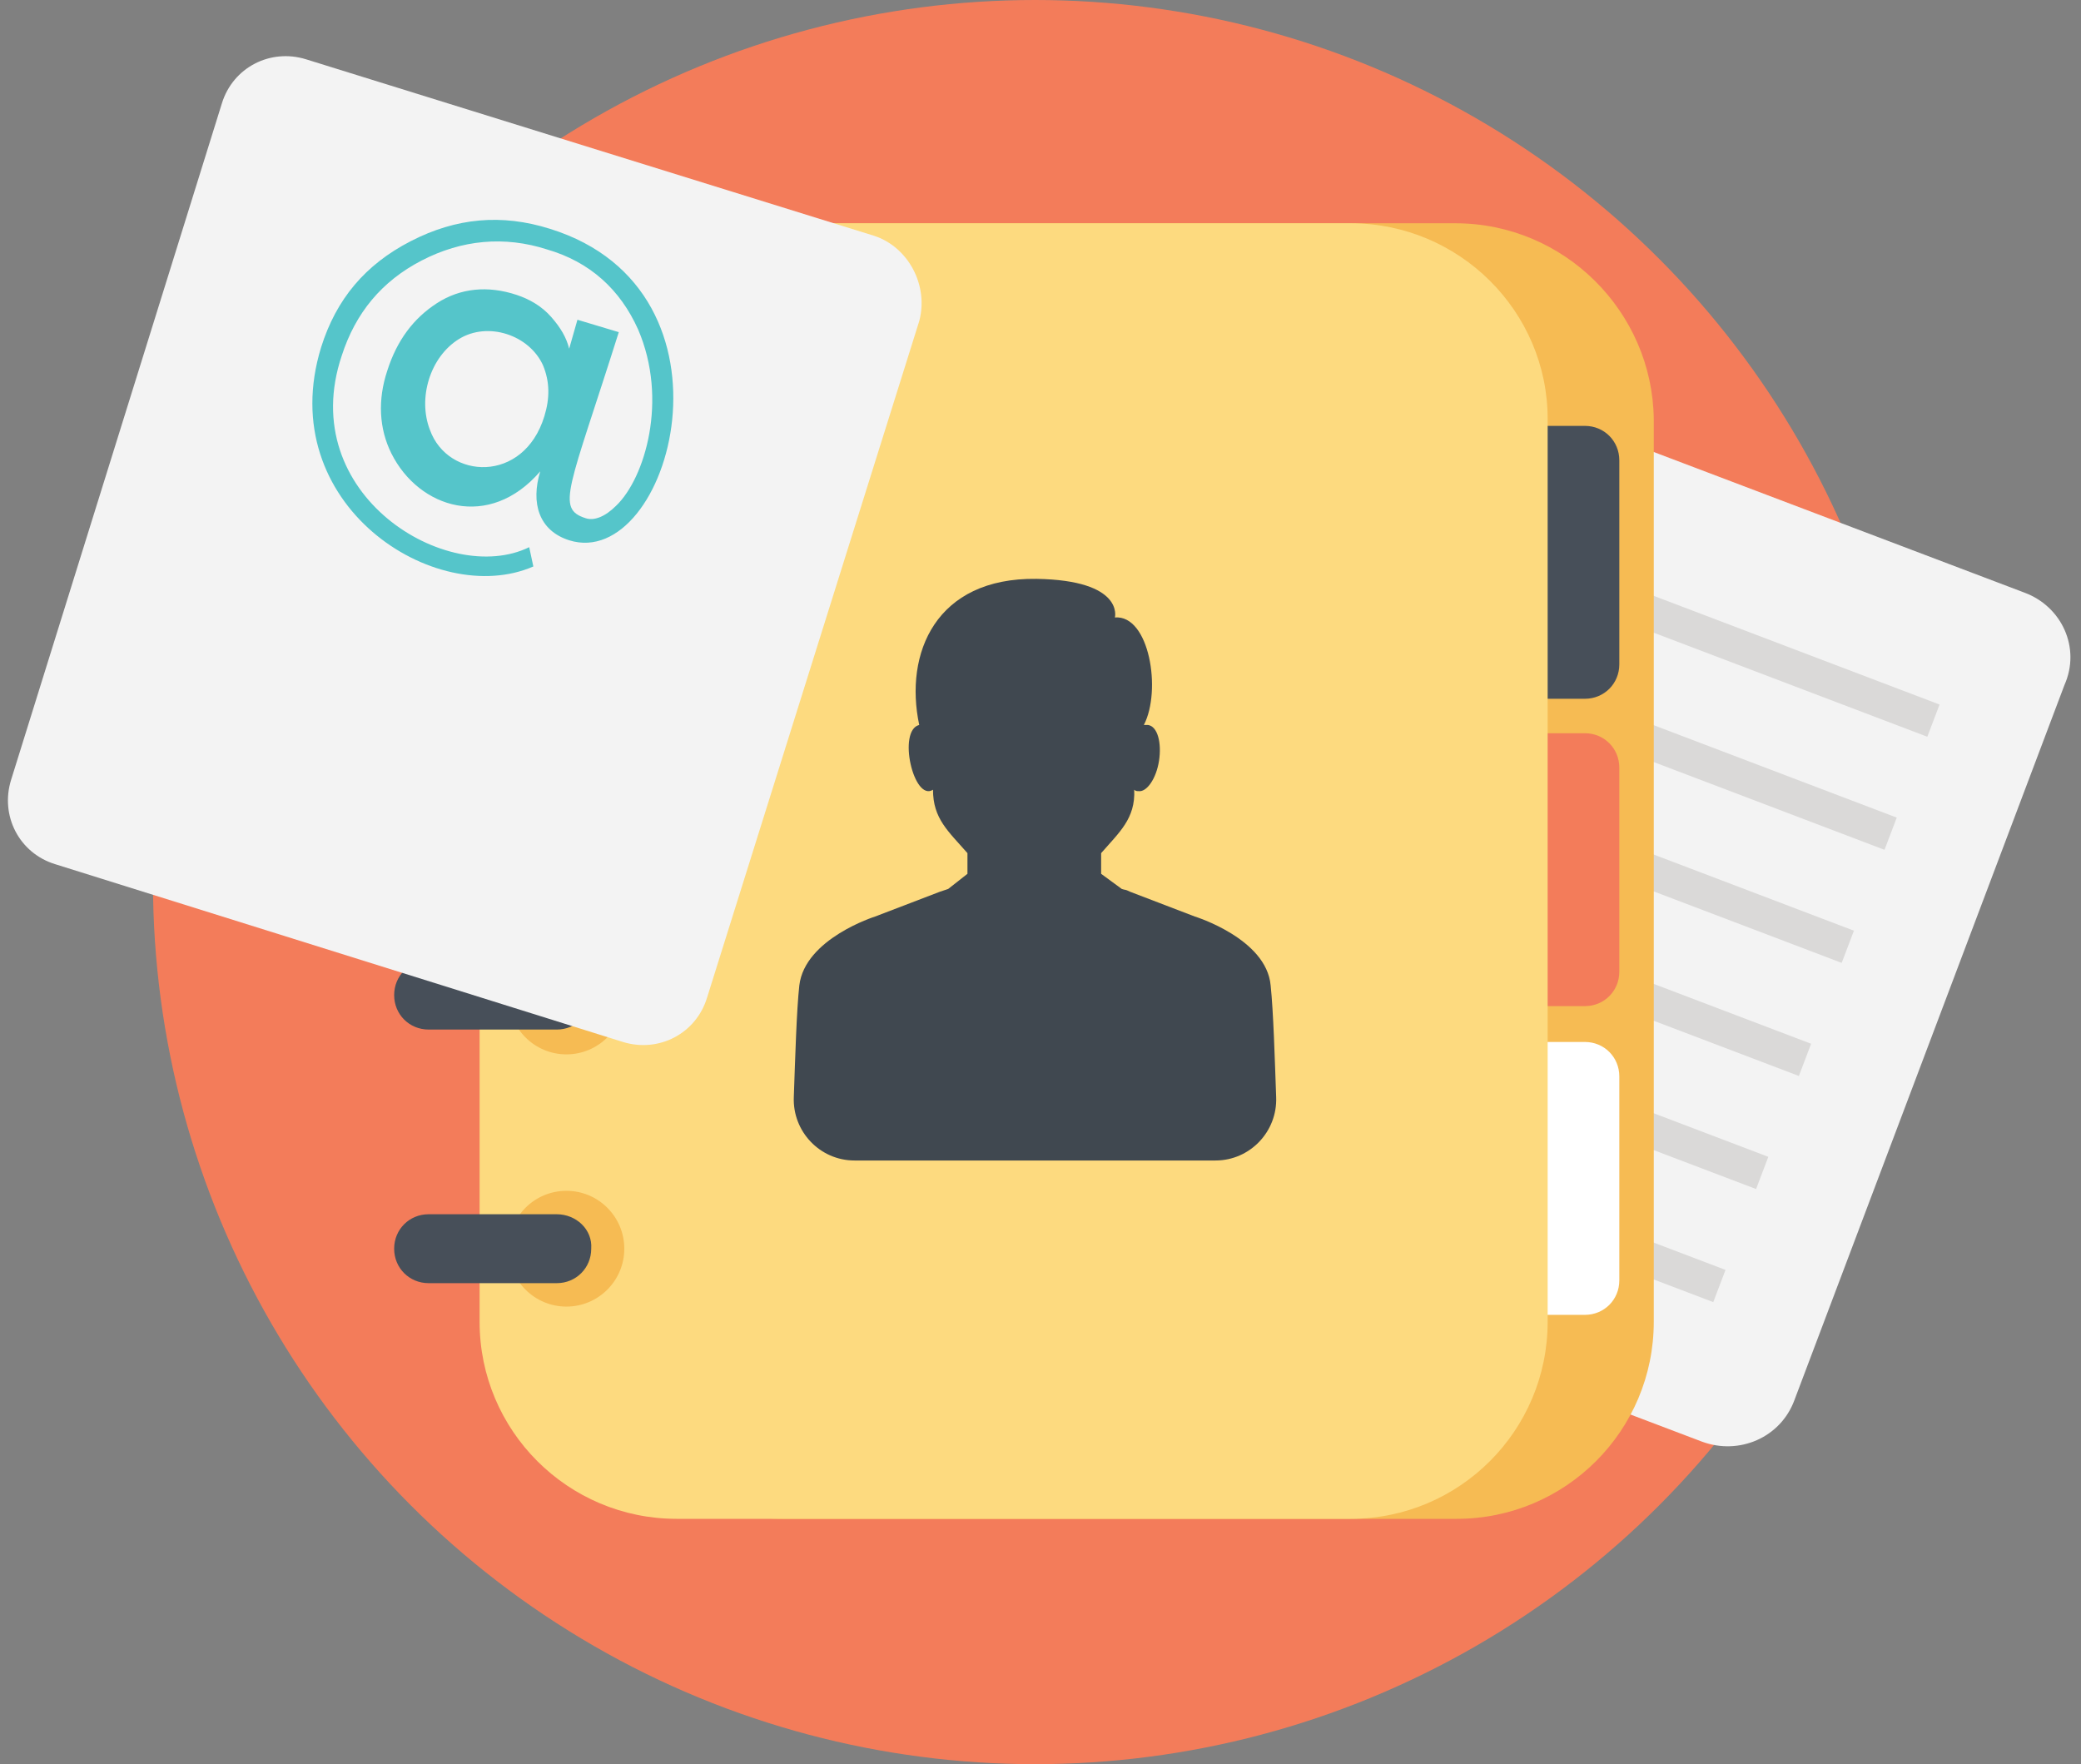 <?xml version="1.0" encoding="UTF-8"?>
<!DOCTYPE svg PUBLIC '-//W3C//DTD SVG 1.0//EN'
          'http://www.w3.org/TR/2001/REC-SVG-20010904/DTD/svg10.dtd'>
<svg height="128.0" preserveAspectRatio="xMidYMid meet" version="1.0" viewBox="-1.4 10.0 151.0 128.0" width="151.0" xmlns="http://www.w3.org/2000/svg" xmlns:xlink="http://www.w3.org/1999/xlink" zoomAndPan="magnify"
><rect x="-1.4" y="10.0" width="151.0" height="128.0" fill="#808080" stroke="none"/><g
  ><g id="change1_1"
    ><circle cx="73.7" cy="74" fill="#f37c5a" r="64"
    /></g
    ><g
    ><g id="change2_2"
      ><path d="M145.5,53L102,36.5c-2.7-1-5.7,0.3-6.7,3L75.6,91.4c-1,2.7,0.3,5.7,3,6.7l43.5,16.5c2.7,1,5.7-0.3,6.7-3 l19.6-51.9C149.6,57,148.2,54,145.5,53z" fill="#f3f3f3"
      /></g
      ><g fill="#dad9d8" id="change3_1"
      ><path d="M99.5 53.8H140.2V56.3H99.5z" transform="rotate(20.82 119.85 55.11)"
        /><path d="M96.4 62H137.1V64.5H96.4z" transform="rotate(20.82 116.737 63.295)"
        /><path d="M93.3 70.2H134V72.7H93.3z" transform="rotate(20.82 113.623 71.48)"
        /><path d="M90.2 78.4H130.9V80.9H90.2z" transform="rotate(20.82 110.509 79.664)"
        /><path d="M87.1 86.6H127.8V89.1H87.1z" transform="rotate(20.82 107.395 87.85)"
        /><path d="M84 94.8H124.7V97.3H84z" transform="rotate(20.82 104.28 96.034)"
      /></g
    ></g
    ><g
    ><g id="change4_3"
      ><path d="M104.2,26.2H55.4c-7.9,0-14.3,6.4-14.3,14.3v65.4c0,7.9,6.4,14.3,14.3,14.3h48.9c7.9,0,14.3-6.4,14.3-14.3 V40.4C118.5,32.6,112.1,26.2,104.2,26.2z" fill="#f6bb53"
      /></g
      ><g
      ><g id="change5_4"
        ><path d="M113.6,40.9h-6.2c-1.4,0-2.5,1.1-2.5,2.5v14.8c0,1.4,1.1,2.5,2.5,2.5h6.2c1.4,0,2.5-1.1,2.5-2.5V43.4 C116.1,42,115,40.9,113.6,40.9z" fill="#474f59"
        /></g
        ><g id="change1_2"
        ><path d="M113.6,63.2h-6.2c-1.4,0-2.5,1.1-2.5,2.5v14.8c0,1.4,1.1,2.5,2.5,2.5h6.2c1.4,0,2.5-1.1,2.5-2.5V65.7 C116.1,64.3,115,63.2,113.6,63.2z" fill="#f37c5a"
        /></g
        ><g id="change6_1"
        ><path d="M113.6,85.6h-6.2c-1.4,0-2.5,1.1-2.5,2.5v14.8c0,1.4,1.1,2.5,2.5,2.5h6.2c1.4,0,2.5-1.1,2.5-2.5V88.1 C116.1,86.7,115,85.6,113.6,85.6z" fill="#fff"
        /></g
      ></g
      ><g id="change7_1"
      ><path d="M96.6,26.2H47.7c-7.9,0-14.3,6.4-14.3,14.3v65.4c0,7.9,6.4,14.3,14.3,14.3h48.9c7.9,0,14.3-6.4,14.3-14.3 V40.4C110.9,32.6,104.5,26.2,96.6,26.2z" fill="#fdda7f"
      /></g
      ><g
      ><g
        ><g id="change4_2"
          ><path d="M39.7,41.5c-2.3,0-4.2,1.9-4.2,4.2c0,5.5,8.3,5.5,8.3,0C43.9,43.3,42,41.5,39.7,41.5z" fill="#f6bb53"
          /></g
          ><g id="change5_2"
          ><path d="M39,43.1h-9.3c-3.3,0-3.3,5,0,5H39c1.4,0,2.5-1.1,2.5-2.5C41.6,44.2,40.4,43.1,39,43.1z" fill="#474f59"
          /></g
        ></g
        ><g
        ><g id="change4_5"
          ><circle cx="39.7" cy="63.9" fill="#f6bb53" r="4.2"
          /></g
          ><g id="change5_5"
          ><path d="M39,61.4h-9.3c-1.4,0-2.5,1.1-2.5,2.5c0,1.4,1.1,2.5,2.5,2.5H39c1.4,0,2.5-1.1,2.5-2.5 C41.6,62.5,40.4,61.4,39,61.4z" fill="#474f59"
          /></g
        ></g
        ><g
        ><g id="change4_4"
          ><circle cx="39.7" cy="82.3" fill="#f6bb53" r="4.2"
          /></g
          ><g id="change5_3"
          ><path d="M39,79.7h-9.3c-1.4,0-2.5,1.1-2.5,2.5c0,1.4,1.1,2.5,2.5,2.5H39c1.4,0,2.5-1.1,2.5-2.5 C41.6,80.9,40.4,79.7,39,79.7z" fill="#474f59"
          /></g
        ></g
        ><g
        ><g id="change4_1"
          ><circle cx="39.7" cy="100.6" fill="#f6bb53" r="4.2"
          /></g
          ><g id="change5_1"
          ><path d="M39,98.1h-9.3c-1.4,0-2.5,1.1-2.5,2.5c0,1.4,1.1,2.5,2.5,2.5H39c1.4,0,2.5-1.1,2.5-2.5 C41.6,99.2,40.4,98.1,39,98.1z" fill="#474f59"
          /></g
        ></g
      ></g
      ><g id="change8_1"
      ><path d="M90.8,81.5c-0.3-3.4-5.5-5-5.5-5l-4.7-1.8l0,0c-0.4-0.2-0.3-0.1-0.6-0.2l-1.5-1.1l0,0v-1.5 c1.3-1.5,2.5-2.5,2.4-4.6c0.1,0.1,0.2,0.1,0.3,0.1c0.6,0.1,1.3-0.9,1.5-2.2c0.2-1.3-0.1-2.5-0.8-2.6c-0.1,0-0.2,0-0.3,0 c1.3-2.5,0.4-8-2.1-7.8c0,0,0.7-2.7-5.7-2.8c-7.3-0.1-9.6,5.4-8.5,10.6c-1.6,0.4-0.4,5.6,1,4.7c0,2.1,1.1,3,2.5,4.6v1.5l-1.4,1.1 l0,0l-0.6,0.2v0l-4.7,1.8c0,0-5.1,1.6-5.5,5c-0.2,1.8-0.3,5.3-0.4,8.1c-0.1,2.5,1.9,4.6,4.4,4.6h13.1h13.1c2.5,0,4.5-2.1,4.4-4.6 C91.1,86.8,91,83.4,90.8,81.5z" fill="#404850"
      /></g
    ></g
    ><g
    ><g id="change2_1"
      ><path d="M62,27.1L20.8,14.3c-2.6-0.8-5.3,0.6-6.1,3.2L-0.6,66.6c-0.8,2.6,0.6,5.3,3.2,6.1l41.2,12.9 c2.6,0.8,5.3-0.6,6.1-3.2l15.4-49.1C66,30.7,64.5,27.9,62,27.1z" fill="#f3f3f3"
      /></g
      ><g id="change9_1"
      ><path d="M21.9,35.2c1.1-3.5,3.2-6,6.5-7.7s6.6-2,10.1-0.9c14.5,4.5,8.7,24.9,1.4,22.6c-2.2-0.7-2.8-2.7-2.1-5 c-3.7,4.3-8.8,2.7-10.8-1.3c-0.9-1.8-1-3.9-0.3-6c0.7-2.2,1.9-3.8,3.6-4.9c1.7-1.1,3.7-1.3,5.8-0.6c0.9,0.3,1.8,0.8,2.5,1.6 c0.7,0.8,1.1,1.5,1.3,2.3l0.6-2.1l3,0.9c-3.6,11.4-4.6,12.8-2.4,13.5c0.6,0.2,1.4-0.1,2.2-0.9c2.1-2,3.8-7.7,1.6-12.8 c-1.3-2.9-3.5-4.9-6.6-5.8c-3.1-1-6.2-0.7-9.1,0.8c-2.9,1.5-4.8,3.8-5.8,6.9C20,45.9,31.1,52.6,37,49.7l0.3,1.4 C30.2,54.2,18.4,46.6,21.9,35.2z M38.1,40.2c0.4-1.3,0.4-2.5-0.1-3.7c-1-2.2-4-3.2-6.1-1.9c-2.1,1.3-3,4.3-2.1,6.6 C31.1,44.8,36.6,45.1,38.1,40.2z" fill="#55c5ca"
      /></g
    ></g
  ></g
></svg
>
